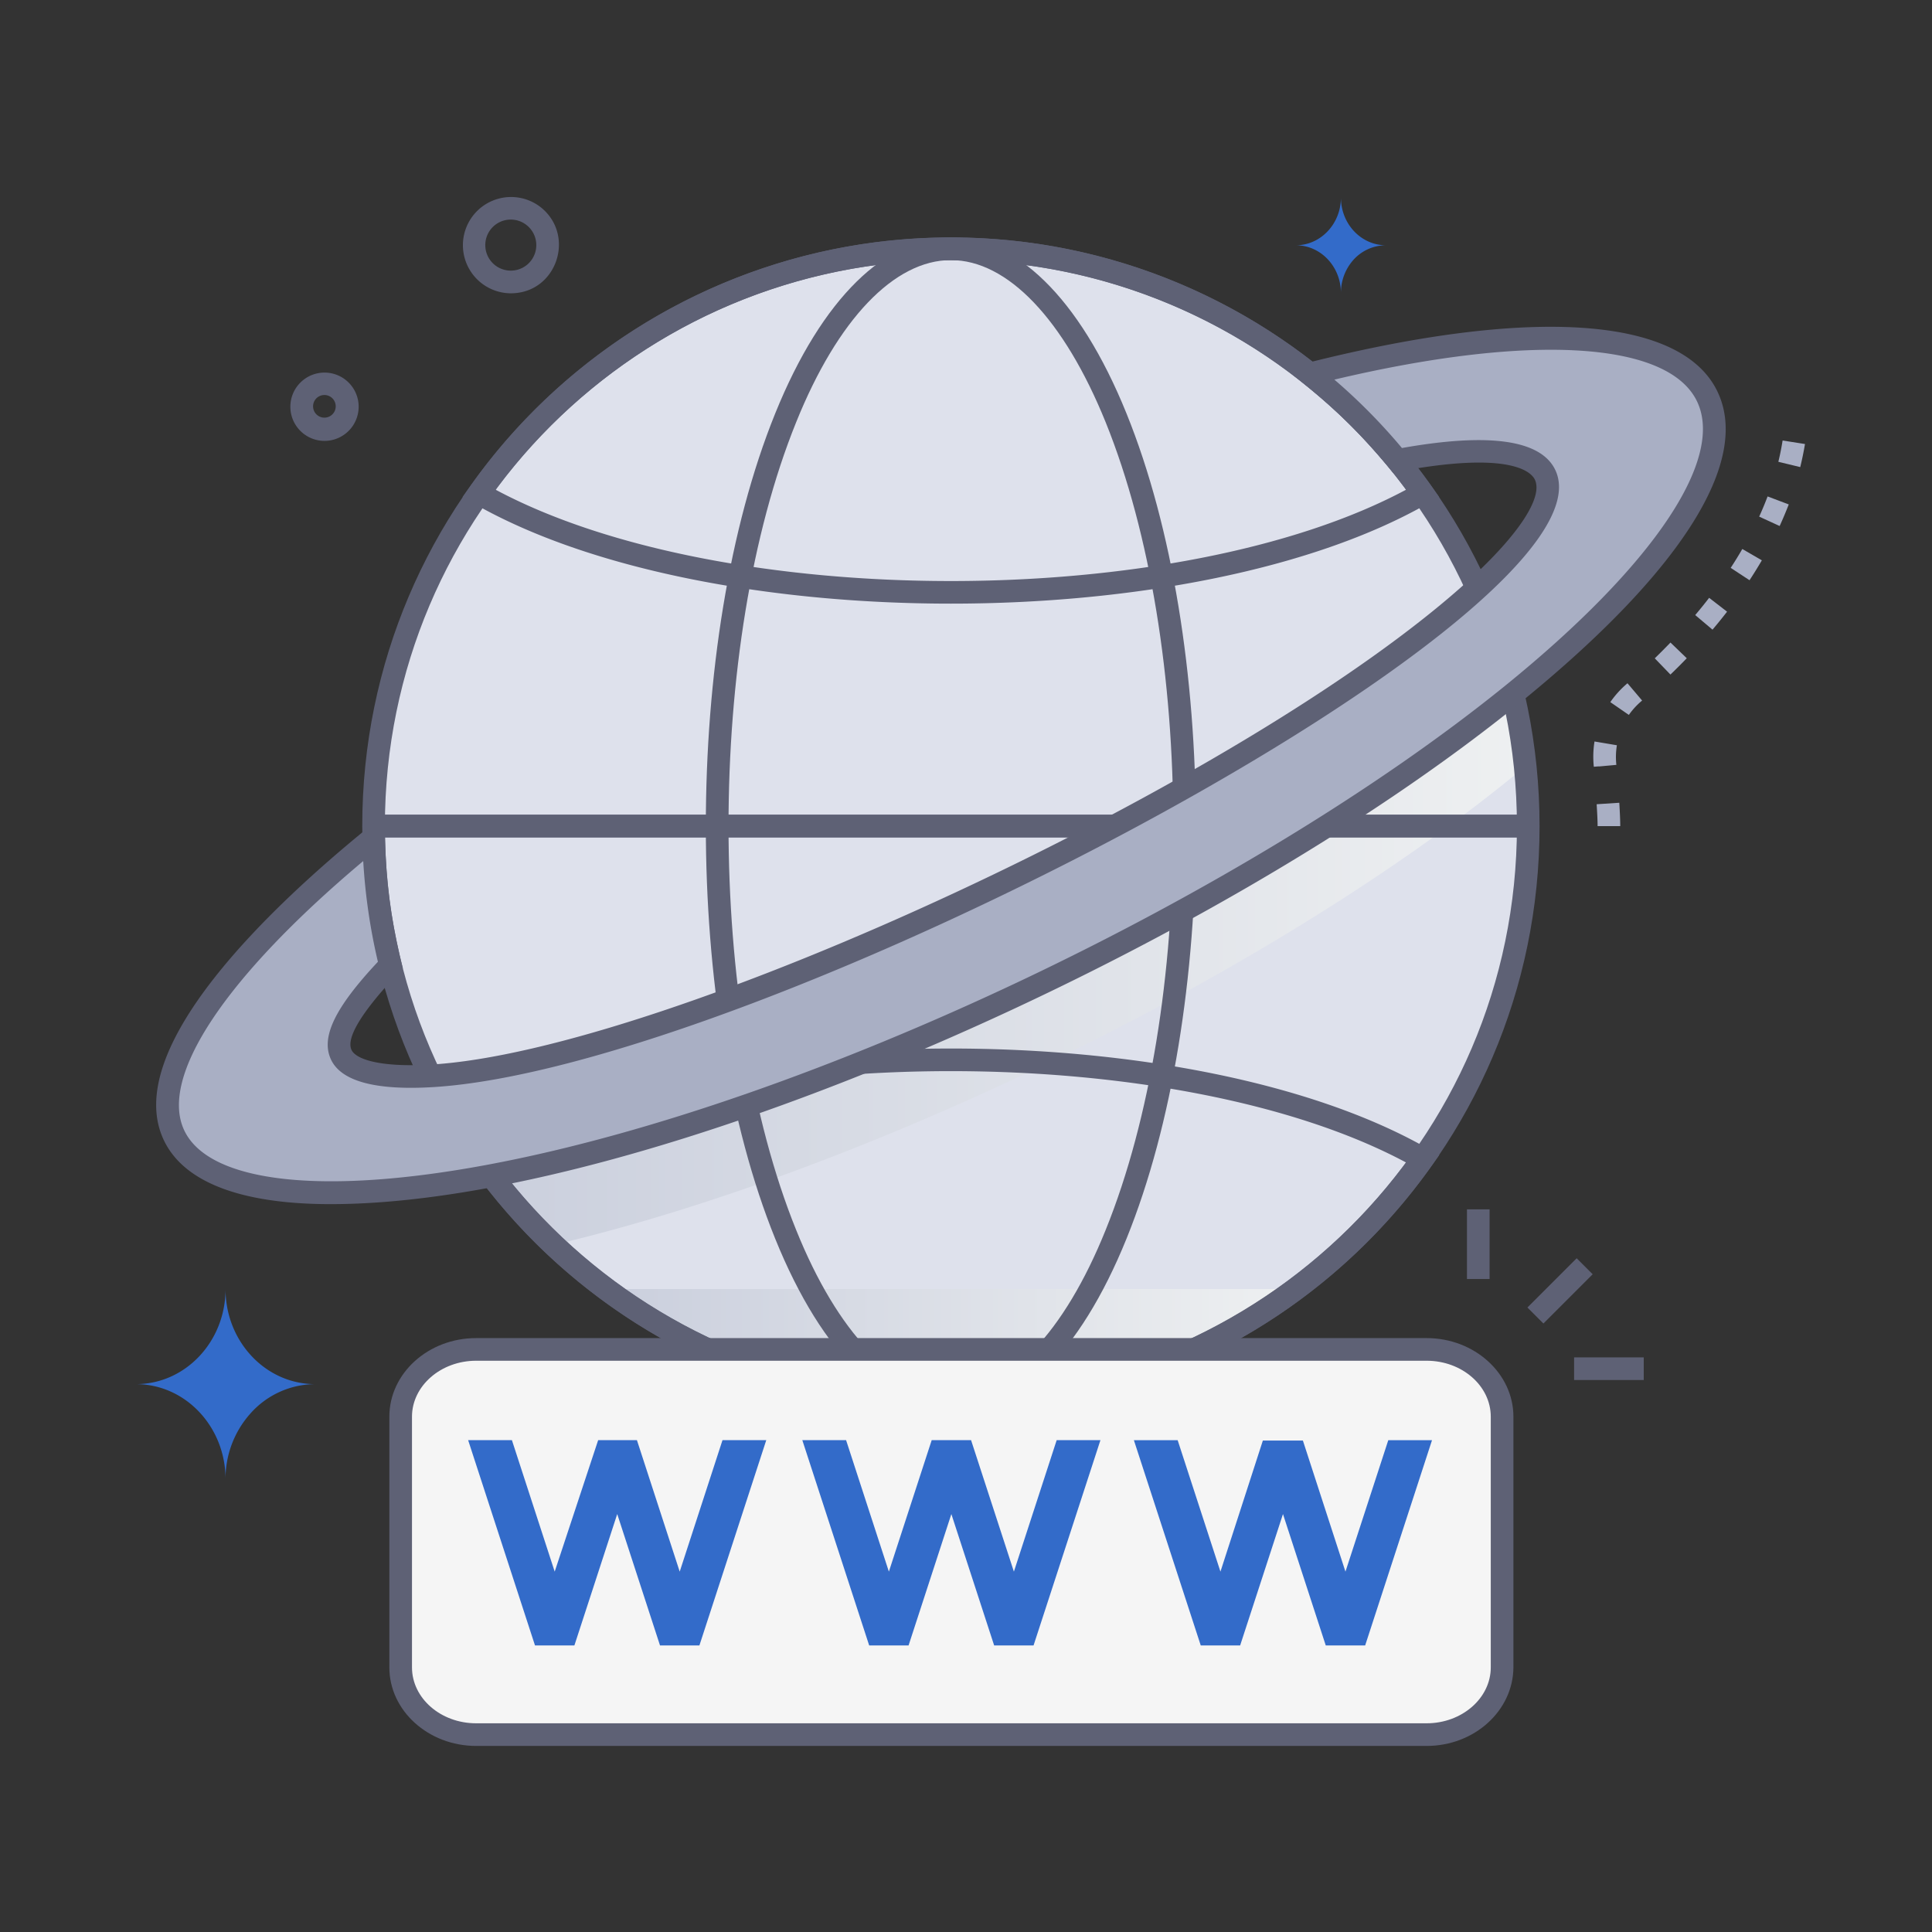 <svg xmlns="http://www.w3.org/2000/svg" xmlns:xlink="http://www.w3.org/1999/xlink" xmlns:svgjs="http://svgjs.dev/svgjs" viewBox="0 0 512 512" width="300" height="300"><rect x="0" y="0" width="512" height="512" fill="#333333" stroke="none"/><g width="100%" height="100%" transform="matrix(1,0,0,1,0,0)"><linearGradient id="linear-gradient" gradientUnits="userSpaceOnUse" x1="160.55" x2="343.42" y1="356.77" y2="356.77"><stop stop-opacity="1" stop-color="#cacfdd" offset="0"></stop><stop stop-opacity="1" stop-color="#eef0f1" offset="1"></stop></linearGradient><linearGradient id="linear-gradient-2" x1="125.99" x2="404.17" xlink:href="#linear-gradient" y1="250.86" y2="250.86"></linearGradient><g><g id="Internet"><path d="m429.38 218.93h-6c0-1.31-.09-3.27-.25-5.8l6-.39c.16 2.66.25 4.75.25 6.19zm-7-15.73a25.44 25.44 0 0 1 .18-6.7l5.93 1a19.55 19.55 0 0 0 -.14 5.2c-8.59.79-2.04.18-6.01.5zm9.31-13.72-4.94-3.41a25.39 25.39 0 0 1 4.55-5l3.88 4.58a19.37 19.37 0 0 0 -3.53 3.83zm11-10.71-4.16-4.31c1.41-1.37 2.81-2.78 4.16-4.18l4.32 4.16c-1.4 1.46-2.86 2.91-4.33 4.33zm11.15-11.9-4.59-3.87c1.28-1.52 2.52-3.05 3.69-4.57l4.75 3.67c-1.23 1.59-2.52 3.19-3.86 4.77zm9.81-13.1-5-3.28c1.08-1.64 2.11-3.32 3.08-5l5.18 3c-1.05 1.79-2.14 3.56-3.27 5.28zm8-14.36-5.45-2.5c.81-1.78 1.56-3.58 2.23-5.35l5.61 2.12c-.74 1.9-1.55 3.83-2.42 5.73zm5.46-15.62-5.83-1.41c.46-1.87.83-3.77 1.13-5.64l5.93.93c-.34 2.03-.76 4.09-1.26 6.12z" fill="#a9afc4" fill-opacity="1" data-original-color="#a9afc4ff" stroke="none" stroke-opacity="1"></path><path d="m404.28 339.09h18.46v6h-18.46z" fill="#5e6175" transform="matrix(.707 -.707 .707 .707 -120.78 392.59)" fill-opacity="1" data-original-color="#5e6175ff" stroke="none" stroke-opacity="1"></path><path d="m388.76 320.49h6v18.46h-6z" fill="#5e6175" fill-opacity="1" data-original-color="#5e6175ff" stroke="none" stroke-opacity="1"></path><path d="m417.15 359.72h18.46v6h-18.46z" fill="#5e6175" fill-opacity="1" data-original-color="#5e6175ff" stroke="none" stroke-opacity="1"></path><path d="m36 366.81c13.13 0 23.77 11.29 23.77 25.21a25.93 25.93 0 0 1 6.48-17.3 23.07 23.07 0 0 1 17.28-7.91c-13.12 0-23.76-11.28-23.76-25.2 0 13.92-10.64 25.2-23.77 25.2z" fill="#336bc9" fill-opacity="1" data-original-color="#e1830eff" stroke="none" stroke-opacity="1"></path><path d="m343.42 65c6.59 0 11.94 5.66 11.94 12.66a13.07 13.07 0 0 1 3-8.43 11.62 11.62 0 0 1 8.93-4.23c-6.59 0-11.93-5.67-11.93-12.66 0 6.96-5.36 12.66-11.94 12.66z" fill="#336bc9" fill-opacity="1" data-original-color="#e1830eff" stroke="none" stroke-opacity="1"></path><ellipse cx="251.98" cy="218.92" fill="#dee1ec" rx="153.04" ry="152.92" fill-opacity="1" data-original-color="#dee1ecff" stroke="none" stroke-opacity="1"></ellipse><path d="m343.42 341.61a153 153 0 0 1 -182.87 0z" fill="url(#linear-gradient)" data-original-color="linear-gradient" stroke="none" stroke-opacity="1"></path><path d="m397.59 171.81c-47.54 48.8-196.69 122.27-271.59 133.9a153.3 153.3 0 0 0 20.7 24.2c83.14-19.53 192.14-72.53 257.48-126.78a151.84 151.84 0 0 0 -6.59-31.32z" fill="url(#linear-gradient-2)" data-original-color="linear-gradient" stroke="none" stroke-opacity="1"></path><g fill="#5e6175"><path d="m252 374.93c-84.9 0-156-68.77-156-156 0-86.58 70.33-156 156-156 85.9 0 156 69.61 156 156 0 87.28-71.18 156-156 156zm0-306c-82.58 0-150 66.93-150 150 0 83.93 68.42 150 150 150s150-66.14 150-150c0-83.26-67.65-149.99-150-149.99z" fill="#5e6175" fill-opacity="1" data-original-color="#5e6175ff" stroke="none" stroke-opacity="1"></path><path d="m205.42 328.23c-24.49-60.5-24.49-158.09 0-218.62 25.06-61.93 67.76-62.67 93.13 0 24.49 60.51 24.49 158.1 0 218.62-25.07 61.93-67.77 62.68-93.13 0zm46.58-259.3c-15 0-30 15.65-41 42.94-23.91 59.07-23.91 155 0 214.11 11 27.29 26 42.94 41 42.94s30-15.65 41-42.94c23.91-59.07 23.91-155 0-214.11-11.06-27.29-26-42.94-41-42.94z" fill="#5e6175" fill-opacity="1" data-original-color="#5e6175ff" stroke="none" stroke-opacity="1"></path><path d="m125.44 133.36-2.86-1.64 1.9-2.69a156 156 0 0 1 255 0l1.9 2.69-2.86 1.64c-61.85 35.48-191.21 35.48-253.08 0zm5.91-3.58c60.29 32.26 180.94 32.28 241.27 0a150 150 0 0 0 -241.27 0z" fill="#5e6175" fill-opacity="1" data-original-color="#5e6175ff" stroke="none" stroke-opacity="1"></path><path d="m252 374.93a156.31 156.31 0 0 1 -127.5-66.12l-1.9-2.69 2.86-1.64c61.86-35.48 191.22-35.48 253.08 0l2.86 1.64-1.9 2.69a156.28 156.28 0 0 1 -127.5 66.12zm-120.65-66.86a150 150 0 0 0 241.27 0c-60.29-32.27-180.94-32.28-241.27 0z" fill="#5e6175" fill-opacity="1" data-original-color="#5e6175ff" stroke="none" stroke-opacity="1"></path><path d="m98.99 215.92h305.93v6h-305.93z" fill="#5e6175" fill-opacity="1" data-original-color="#5e6175ff" stroke="none" stroke-opacity="1"></path><path d="m98.99 215.92h305.93v6h-305.93z" fill="#5e6175" fill-opacity="1" data-original-color="#5e6175ff" stroke="none" stroke-opacity="1"></path></g><path d="m378.07 357.61h-251.89c-11 0-20 8-20 17.83v66.43c0 9.84 8.94 17.82 20 17.82h251.89c11 0 20-8 20-17.82v-66.43c-.07-9.84-8.97-17.83-20-17.83z" fill="#f5f5f5" fill-opacity="1" data-original-color="#f5f5f5ff" stroke="none" stroke-opacity="1"></path><path d="m378.07 462.69h-251.89c-12.66 0-23-9.34-23-20.82v-66.43c0-11.48 10.3-20.83 23-20.83h251.89c12.66 0 23 9.35 23 20.83v66.43c-.07 11.48-10.34 20.82-23 20.82zm-251.89-102.08c-9.35 0-17 6.66-17 14.83v66.43c0 8.17 7.61 14.82 17 14.82h251.89c9.35 0 17-6.65 17-14.82v-66.43c0-8.17-7.61-14.83-17-14.83z" fill="#5e6175" fill-opacity="1" data-original-color="#5e6175ff" stroke="none" stroke-opacity="1"></path><path d="m191.47 381.65-11.34 34.85-11.34-34.85h-10.27l-11.52 34.85-11.34-34.85h-11.6l17.72 54.41h10.44l11.35-34.82 11.34 34.82h10.44l17.72-54.41z" fill="#336bc9" fill-opacity="1" data-original-color="#e1830eff" stroke="none" stroke-opacity="1"></path><path d="m291.63 381.65-17.73 54.41h-10.44l-11.34-34.82-11.34 34.82h-10.44l-17.72-54.41h11.6l11.34 34.85 11.35-34.85h10.43l11.35 34.85 11.34-34.85z" fill="#336bc9" fill-opacity="1" data-original-color="#e1830eff" stroke="none" stroke-opacity="1"></path><path d="m367.91 381.66-11.35 34.84-11.28-34.74h-10.61l-11.24 34.74-11.34-34.84h-11.6l17.72 54.4h10.44l11.35-34.82 11.34 34.82h10.44l17.72-54.4z" fill="#336bc9" fill-opacity="1" data-original-color="#e1830eff" stroke="none" stroke-opacity="1"></path><path d="m452.41 105c-9.14-18.93-50-19.89-105.3-5.91a152.77 152.77 0 0 1 23.23 22.91c42.68-8 53.24 4.57 21.08 33.89-58.68 53.5-214.21 125.76-277.42 129.24-11.7.64-21.24-.76-23.56-5.55-2.54-5.26 3.51-13.89 13-23.84a152.29 152.29 0 0 1 -4.44-33.74c-39 31.75-61.3 61.45-52.84 79 7.82 16.17 40.66 18.72 84 10.55 41.07-7.74 93.29-25.54 147.59-51.79 109.59-52.98 190.16-122.71 174.66-154.76z" fill="#a9afc4" fill-opacity="1" data-original-color="#a9afc4ff" stroke="none" stroke-opacity="1"></path><path d="m87.66 319.11c-23.53 0-38.79-5.68-44.18-16.82-11.74-24.29 28.57-62.18 53.64-82.6l4.77-3.89c.27 13.54.54 23.33 4.87 40.82-3.63 3.8-16 16.7-13.59 21.65 1.13 2.35 7.16 4.61 20.69 3.87 62.3-3.43 217.26-75.33 275.54-128.5 13.12-12 19.6-21.89 17.34-26.56-.92-1.9-6.24-7.69-35.85-2.16l-1.74.33c-10.88-13.28-18-19.13-28.66-27.59l5.89-1.48c59.53-15 99.17-12.29 108.73 7.52 9 18.57-9.58 47.88-52.27 82.53-82.08 66.55-231.74 132.87-315.18 132.88zm8.6-90.92c-36.59 30.74-54.26 57.27-47.38 71.48 6.7 13.85 36.89 17.18 80.78 8.91 85.09-16 201.06-71.61 269.4-127 39.14-31.77 58.07-59.9 50.65-75.25-7.69-15.92-44.28-18-96.09-5.73a154.87 154.87 0 0 1 17.91 18.13c23.12-4.11 36.77-2.17 40.61 5.76 18.16 37.51-212.14 158.92-297.96 163.64-14.82.81-23.7-1.63-26.42-7.25-2.84-5.87.87-13.7 12.39-26a155.92 155.92 0 0 1 -3.89-26.69z" fill="#5e6175" fill-opacity="1" data-original-color="#5e6175ff" stroke="none" stroke-opacity="1"></path><path d="m135.35 77.73a12.76 12.76 0 1 1 8.05-22.73c9.22 7.51 4.09 22.73-8.05 22.73zm-6.7-12a6.76 6.76 0 1 0 11-6 6.75 6.75 0 0 0 -11 5.95z" fill="#5e6175" fill-opacity="1" data-original-color="#5e6175ff" stroke="none" stroke-opacity="1"></path><path d="m86 116.84a9.05 9.05 0 1 1 9-10 9.06 9.06 0 0 1 -9 10zm-3-8.73a3 3 0 1 0 4.94-2.69 3 3 0 0 0 -4.94 2.69z" fill="#5e6175" fill-opacity="1" data-original-color="#5e6175ff" stroke="none" stroke-opacity="1"></path></g></g></g></svg>